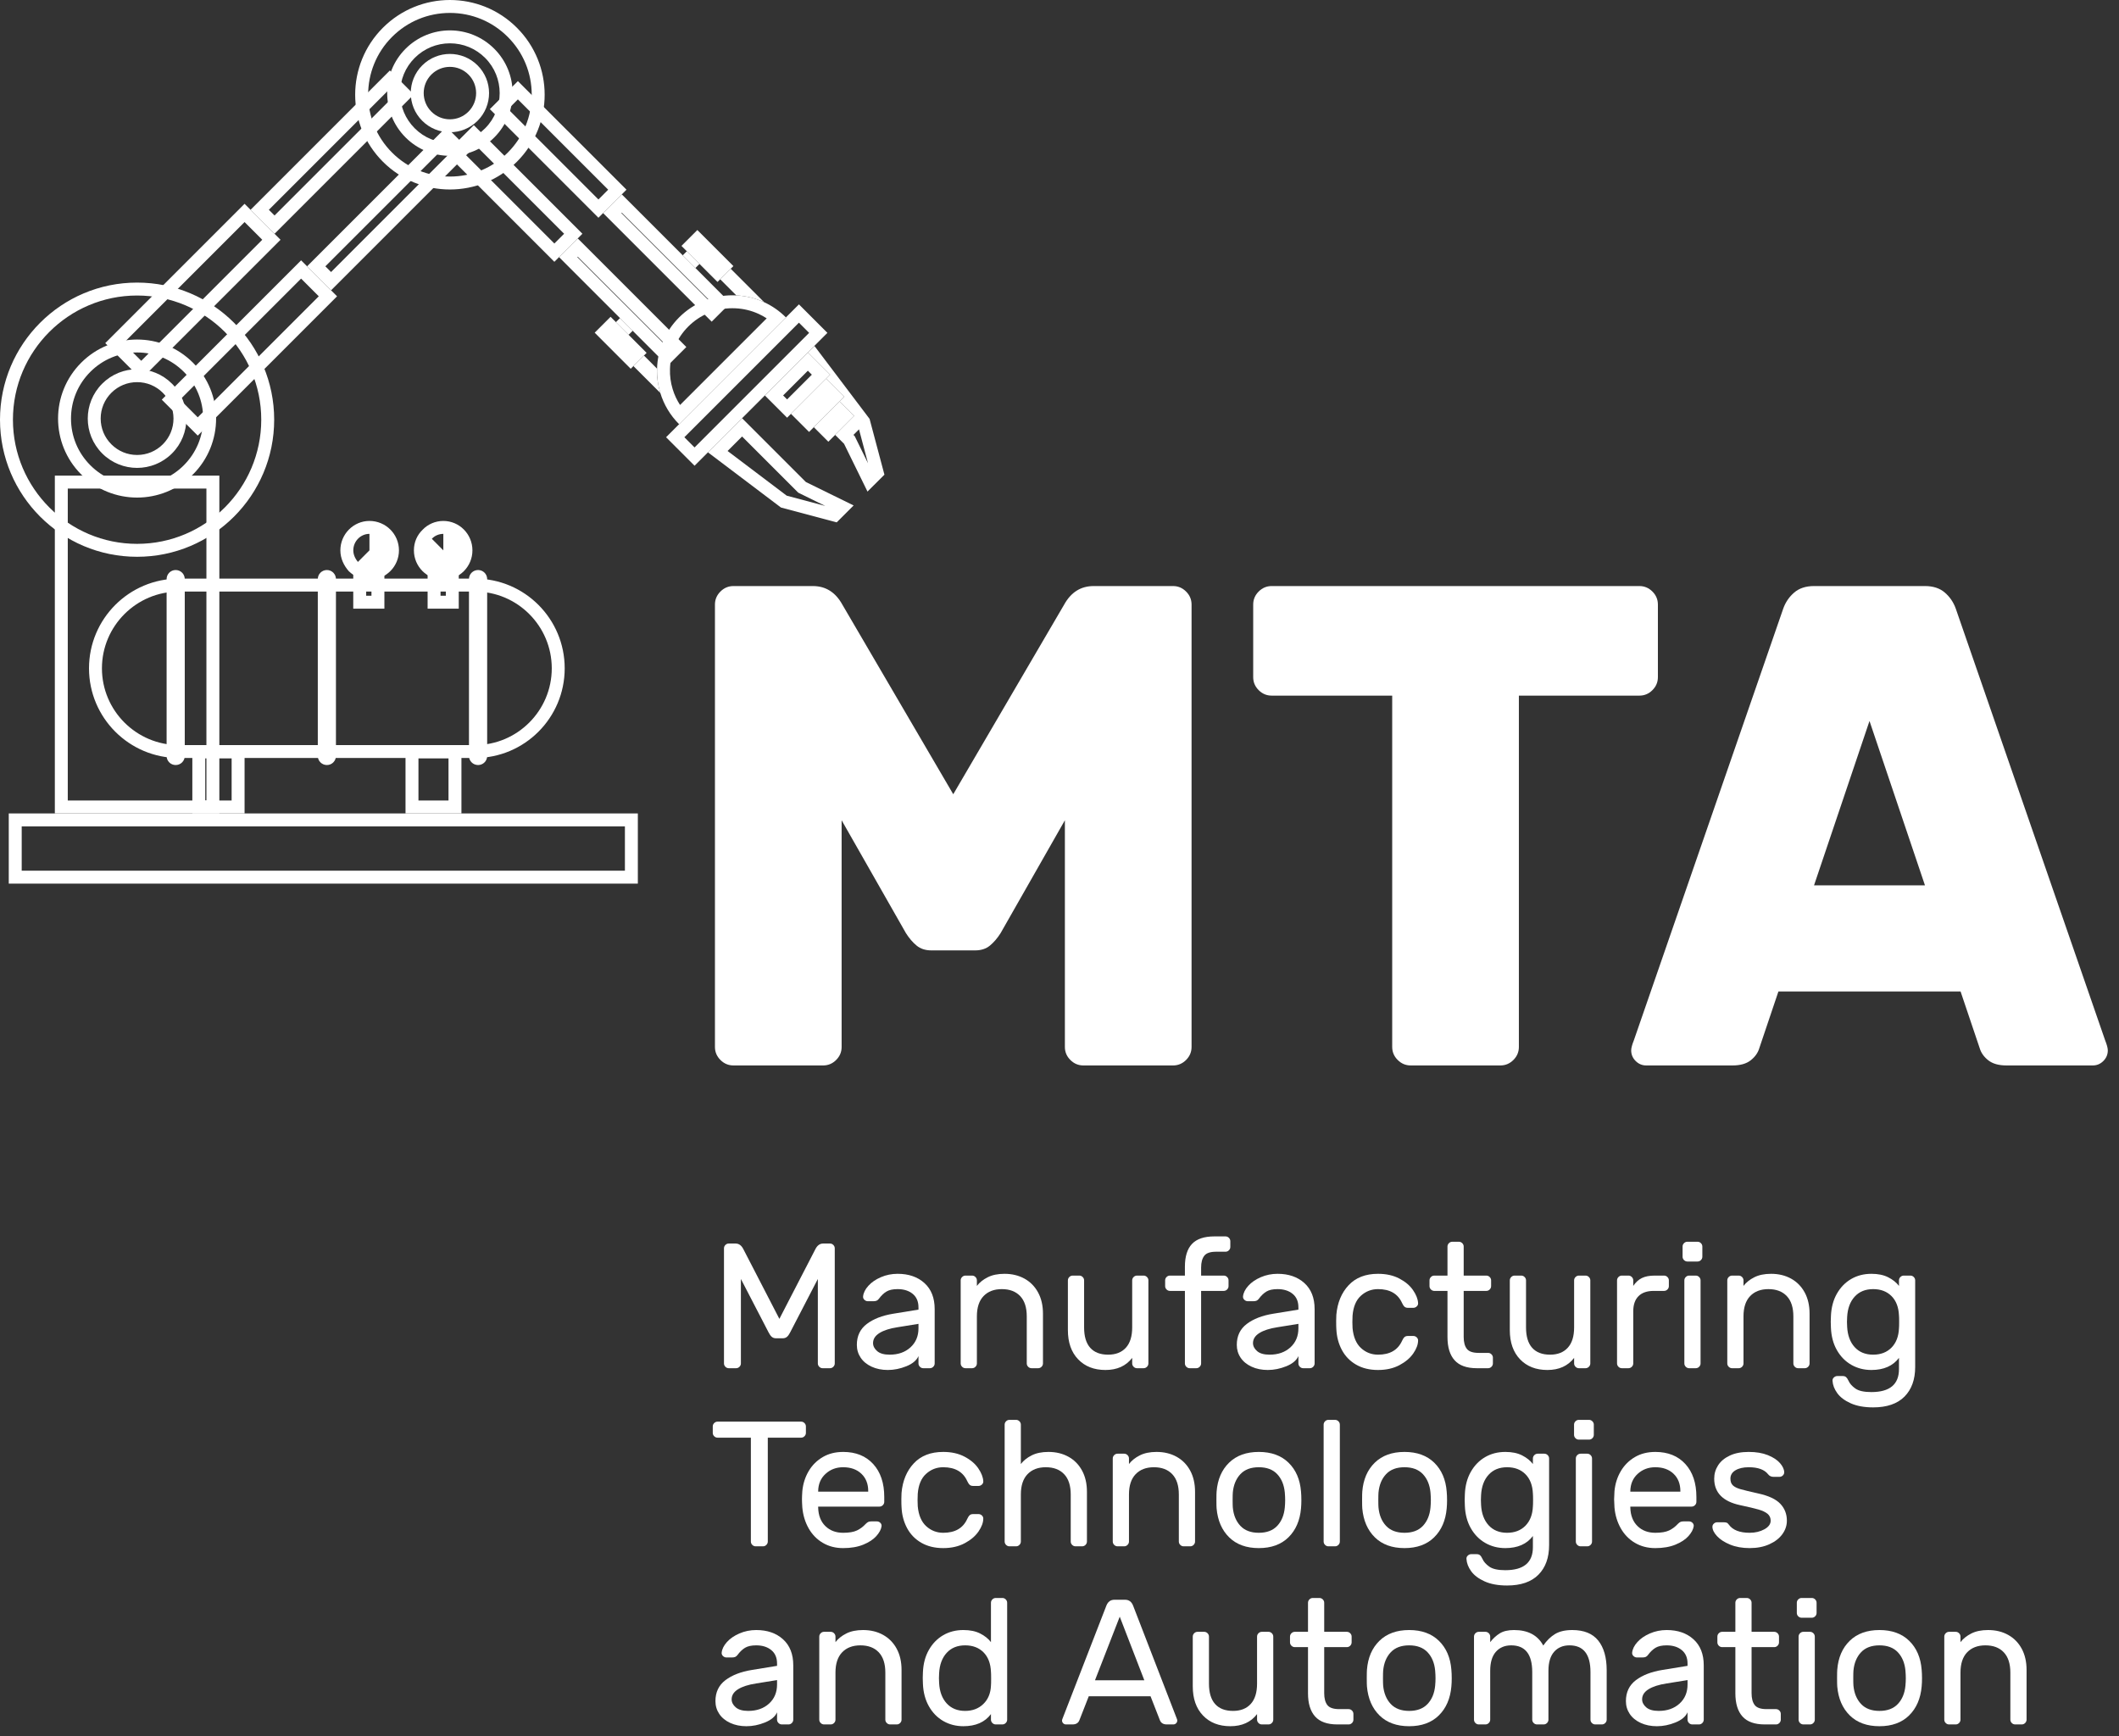 <?xml version="1.0" encoding="UTF-8" standalone="no"?><!DOCTYPE svg PUBLIC "-//W3C//DTD SVG 1.1//EN" "http://www.w3.org/Graphics/SVG/1.1/DTD/svg11.dtd"><svg width="100%" height="100%" viewBox="0 0 177 145" version="1.1" xmlns="http://www.w3.org/2000/svg" xmlns:xlink="http://www.w3.org/1999/xlink" xml:space="preserve" xmlns:serif="http://www.serif.com/" style="fill-rule:evenodd;clip-rule:evenodd;stroke-linejoin:round;stroke-miterlimit:1.414;"><rect x="0" y="0" width="177" height="145" fill="#333333" stroke="none"/><g><g><path d="M70.301,68.513l0,18.933c0,0.42 -0.152,0.782 -0.457,1.087c-0.305,0.305 -0.668,0.458 -1.087,0.458l-7.493,0c-0.42,0 -0.782,-0.153 -1.087,-0.458c-0.305,-0.305 -0.458,-0.667 -0.458,-1.087l0,-36.951c0,-0.42 0.153,-0.782 0.458,-1.087c0.305,-0.305 0.667,-0.458 1.087,-0.458l6.635,0c1.068,0 1.887,0.515 2.459,1.545l9.267,15.844l9.266,-15.844c0.572,-1.03 1.392,-1.545 2.46,-1.545l6.635,0c0.42,0 0.782,0.153 1.087,0.458c0.305,0.305 0.458,0.667 0.458,1.087l0,36.951c0,0.42 -0.153,0.782 -0.458,1.087c-0.305,0.305 -0.667,0.458 -1.087,0.458l-7.493,0c-0.42,0 -0.782,-0.153 -1.087,-0.458c-0.305,-0.305 -0.457,-0.667 -0.457,-1.087l0,-18.933l-5.377,9.438c-0.267,0.419 -0.563,0.763 -0.887,1.03c-0.324,0.267 -0.734,0.4 -1.23,0.4l-3.661,0c-0.495,0 -0.905,-0.133 -1.229,-0.4c-0.324,-0.267 -0.62,-0.611 -0.887,-1.03l-5.377,-9.438Z" style="fill:#fff;fill-rule:nonzero;"/><path d="M136.94,48.95c0.419,0 0.781,0.153 1.086,0.458c0.306,0.305 0.458,0.667 0.458,1.087l0,6.063c0,0.42 -0.152,0.782 -0.458,1.087c-0.305,0.305 -0.667,0.457 -1.086,0.457l-10.068,0l0,29.344c0,0.42 -0.152,0.782 -0.457,1.087c-0.305,0.305 -0.668,0.458 -1.087,0.458l-7.493,0c-0.42,0 -0.782,-0.153 -1.087,-0.458c-0.305,-0.305 -0.458,-0.667 -0.458,-1.087l0,-29.344l-10.067,0c-0.419,0 -0.782,-0.152 -1.087,-0.457c-0.305,-0.305 -0.457,-0.667 -0.457,-1.087l0,-6.063c0,-0.42 0.152,-0.782 0.457,-1.087c0.305,-0.305 0.668,-0.458 1.087,-0.458l30.717,0Z" style="fill:#fff;fill-rule:nonzero;"/><path d="M175.836,86.874c0.152,0.382 0.229,0.668 0.229,0.858c0,0.343 -0.124,0.639 -0.372,0.887c-0.248,0.248 -0.543,0.372 -0.887,0.372l-7.207,0c-0.648,0 -1.153,-0.143 -1.516,-0.429c-0.362,-0.286 -0.6,-0.62 -0.715,-1.001l-1.601,-4.748l-15.216,0l-1.601,4.748c-0.115,0.381 -0.353,0.715 -0.715,1.001c-0.363,0.286 -0.868,0.429 -1.516,0.429l-7.207,0c-0.344,0 -0.639,-0.124 -0.887,-0.372c-0.248,-0.248 -0.372,-0.544 -0.372,-0.887c0,-0.19 0.077,-0.476 0.229,-0.858l12.47,-36.036c0.19,-0.534 0.495,-0.982 0.915,-1.344c0.419,-0.362 0.972,-0.544 1.659,-0.544l9.266,0c0.687,0 1.24,0.182 1.659,0.544c0.42,0.362 0.725,0.81 0.915,1.344l12.47,36.036Zm-15.044,-12.927l-4.633,-13.728l-4.633,13.728l9.266,0Z" style="fill:#fff;fill-rule:nonzero;"/><path d="M68.106,104.341c0.159,-0.318 0.377,-0.476 0.654,-0.476l0.566,0c0.109,0 0.203,0.039 0.282,0.119c0.08,0.079 0.119,0.173 0.119,0.282l0,9.611c0,0.109 -0.039,0.203 -0.119,0.282c-0.079,0.08 -0.173,0.12 -0.282,0.12l-0.61,0c-0.109,0 -0.204,-0.04 -0.283,-0.12c-0.079,-0.079 -0.119,-0.173 -0.119,-0.282l0,-7.052l-2.321,4.478c-0.079,0.159 -0.166,0.278 -0.26,0.357c-0.094,0.08 -0.211,0.119 -0.35,0.119l-0.565,0c-0.139,0 -0.255,-0.039 -0.35,-0.119c-0.094,-0.079 -0.181,-0.198 -0.26,-0.357l-2.321,-4.478l0,7.052c0,0.109 -0.039,0.203 -0.119,0.282c-0.079,0.08 -0.173,0.12 -0.282,0.12l-0.61,0c-0.109,0 -0.204,-0.04 -0.283,-0.12c-0.079,-0.079 -0.119,-0.173 -0.119,-0.282l0,-9.611c0,-0.109 0.04,-0.203 0.119,-0.282c0.079,-0.08 0.174,-0.119 0.283,-0.119l0.565,0c0.278,0 0.496,0.158 0.655,0.476l3.005,5.817l3.005,-5.817Z" style="fill:#fff;fill-rule:nonzero;"/><path d="M76.72,109.384l0,-0.193c0,-0.486 -0.162,-0.861 -0.484,-1.124c-0.322,-0.262 -0.741,-0.394 -1.257,-0.394c-0.397,0 -0.707,0.067 -0.93,0.201c-0.223,0.134 -0.434,0.335 -0.632,0.603c-0.06,0.079 -0.124,0.133 -0.193,0.163c-0.07,0.03 -0.164,0.045 -0.283,0.045l-0.446,0c-0.11,0 -0.206,-0.04 -0.291,-0.119c-0.084,-0.08 -0.121,-0.174 -0.111,-0.283c0.03,-0.297 0.176,-0.592 0.439,-0.885c0.263,-0.293 0.612,-0.533 1.049,-0.722c0.436,-0.188 0.902,-0.282 1.398,-0.282c0.922,0 1.669,0.258 2.239,0.773c0.57,0.516 0.855,1.24 0.855,2.172l0,4.538c0,0.109 -0.039,0.203 -0.119,0.282c-0.079,0.08 -0.173,0.12 -0.282,0.12l-0.551,0c-0.109,0 -0.203,-0.04 -0.282,-0.12c-0.08,-0.079 -0.119,-0.173 -0.119,-0.282l0,-0.61c-0.159,0.357 -0.496,0.64 -1.012,0.848c-0.516,0.208 -1.032,0.312 -1.547,0.312c-0.506,0 -0.957,-0.091 -1.354,-0.275c-0.397,-0.183 -0.702,-0.434 -0.915,-0.751c-0.213,-0.318 -0.32,-0.675 -0.32,-1.071c0,-0.744 0.278,-1.327 0.833,-1.748c0.556,-0.422 1.295,-0.707 2.217,-0.856l2.098,-0.342Zm0,1.19l-1.756,0.283c-0.645,0.099 -1.145,0.26 -1.502,0.483c-0.357,0.223 -0.536,0.504 -0.536,0.841c0,0.248 0.114,0.471 0.342,0.669c0.228,0.199 0.575,0.298 1.042,0.298c0.714,0 1.294,-0.203 1.74,-0.61c0.446,-0.407 0.67,-0.937 0.67,-1.592l0,-0.372Z" style="fill:#fff;fill-rule:nonzero;"/><path d="M87.119,113.877c0,0.109 -0.04,0.203 -0.119,0.282c-0.08,0.08 -0.174,0.12 -0.283,0.12l-0.551,0c-0.109,0 -0.203,-0.04 -0.282,-0.12c-0.08,-0.079 -0.119,-0.173 -0.119,-0.282l0,-3.928c0,-0.744 -0.184,-1.309 -0.551,-1.696c-0.367,-0.386 -0.877,-0.58 -1.532,-0.58c-0.645,0 -1.153,0.194 -1.525,0.58c-0.372,0.387 -0.558,0.952 -0.558,1.696l0,3.928c0,0.109 -0.039,0.203 -0.119,0.282c-0.079,0.08 -0.173,0.12 -0.282,0.12l-0.551,0c-0.109,0 -0.203,-0.04 -0.283,-0.12c-0.079,-0.079 -0.119,-0.173 -0.119,-0.282l0,-6.933c0,-0.109 0.04,-0.203 0.119,-0.282c0.08,-0.08 0.174,-0.119 0.283,-0.119l0.551,0c0.109,0 0.203,0.039 0.282,0.119c0.08,0.079 0.119,0.173 0.119,0.282l0,0.461c0.218,-0.287 0.518,-0.528 0.9,-0.721c0.382,-0.194 0.851,-0.29 1.406,-0.29c0.625,0 1.18,0.134 1.666,0.401c0.486,0.268 0.866,0.653 1.138,1.153c0.273,0.501 0.41,1.094 0.41,1.778l0,4.151Z" style="fill:#fff;fill-rule:nonzero;"/><path d="M89.201,106.944c0,-0.109 0.04,-0.203 0.119,-0.282c0.08,-0.08 0.174,-0.119 0.283,-0.119l0.55,0c0.11,0 0.204,0.039 0.283,0.119c0.079,0.079 0.119,0.173 0.119,0.282l0,3.928c0,0.753 0.171,1.321 0.513,1.703c0.343,0.382 0.841,0.573 1.495,0.573c0.635,0 1.129,-0.194 1.481,-0.58c0.352,-0.387 0.528,-0.952 0.528,-1.696l0,-3.928c0,-0.109 0.04,-0.203 0.119,-0.282c0.079,-0.08 0.173,-0.119 0.283,-0.119l0.55,0c0.109,0 0.203,0.039 0.283,0.119c0.079,0.079 0.119,0.173 0.119,0.282l0,6.933c0,0.109 -0.04,0.203 -0.119,0.282c-0.08,0.08 -0.174,0.12 -0.283,0.12l-0.55,0c-0.11,0 -0.204,-0.04 -0.283,-0.12c-0.079,-0.079 -0.119,-0.173 -0.119,-0.282l0,-0.461c-0.516,0.674 -1.26,1.011 -2.232,1.011c-0.952,0 -1.713,-0.297 -2.283,-0.892c-0.571,-0.595 -0.856,-1.409 -0.856,-2.44l0,-4.151Z" style="fill:#fff;fill-rule:nonzero;"/><path d="M102.219,106.543c0.109,0 0.203,0.039 0.282,0.119c0.08,0.079 0.119,0.173 0.119,0.282l0,0.476c0,0.109 -0.039,0.204 -0.119,0.283c-0.079,0.079 -0.173,0.119 -0.282,0.119l-1.89,0l0,6.055c0,0.109 -0.039,0.203 -0.119,0.282c-0.079,0.08 -0.173,0.12 -0.282,0.12l-0.551,0c-0.109,0 -0.203,-0.04 -0.283,-0.12c-0.079,-0.079 -0.119,-0.173 -0.119,-0.282l0,-6.055l-1.249,0c-0.109,0 -0.204,-0.04 -0.283,-0.119c-0.079,-0.079 -0.119,-0.174 -0.119,-0.283l0,-0.476c0,-0.109 0.04,-0.203 0.119,-0.282c0.079,-0.08 0.174,-0.119 0.283,-0.119l1.249,0l0,-0.744c0,-0.853 0.199,-1.488 0.596,-1.905c0.396,-0.416 1.016,-0.624 1.859,-0.624l0.937,0c0.109,0 0.204,0.039 0.283,0.119c0.079,0.079 0.119,0.173 0.119,0.282l0,0.476c0,0.109 -0.04,0.204 -0.119,0.283c-0.079,0.079 -0.174,0.119 -0.283,0.119l-0.788,0c-0.486,0 -0.816,0.114 -0.989,0.342c-0.174,0.228 -0.261,0.556 -0.261,0.982l0,0.67l1.89,0Z" style="fill:#fff;fill-rule:nonzero;"/><path d="M108.456,109.384l0,-0.193c0,-0.486 -0.161,-0.861 -0.483,-1.124c-0.323,-0.262 -0.742,-0.394 -1.257,-0.394c-0.397,0 -0.707,0.067 -0.93,0.201c-0.223,0.134 -0.434,0.335 -0.633,0.603c-0.059,0.079 -0.123,0.133 -0.193,0.163c-0.069,0.03 -0.164,0.045 -0.283,0.045l-0.446,0c-0.109,0 -0.206,-0.04 -0.29,-0.119c-0.084,-0.08 -0.121,-0.174 -0.112,-0.283c0.03,-0.297 0.176,-0.592 0.439,-0.885c0.263,-0.293 0.613,-0.533 1.049,-0.722c0.437,-0.188 0.903,-0.282 1.399,-0.282c0.922,0 1.668,0.258 2.239,0.773c0.57,0.516 0.855,1.24 0.855,2.172l0,4.538c0,0.109 -0.04,0.203 -0.119,0.282c-0.079,0.08 -0.174,0.12 -0.283,0.12l-0.55,0c-0.109,0 -0.203,-0.04 -0.283,-0.12c-0.079,-0.079 -0.119,-0.173 -0.119,-0.282l0,-0.61c-0.159,0.357 -0.496,0.64 -1.011,0.848c-0.516,0.208 -1.032,0.312 -1.548,0.312c-0.505,0 -0.957,-0.091 -1.353,-0.275c-0.397,-0.183 -0.702,-0.434 -0.915,-0.751c-0.214,-0.318 -0.32,-0.675 -0.32,-1.071c0,-0.744 0.277,-1.327 0.833,-1.748c0.555,-0.422 1.294,-0.707 2.217,-0.856l2.097,-0.342Zm0,1.19l-1.755,0.283c-0.645,0.099 -1.146,0.26 -1.503,0.483c-0.357,0.223 -0.535,0.504 -0.535,0.841c0,0.248 0.114,0.471 0.342,0.669c0.228,0.199 0.575,0.298 1.041,0.298c0.714,0 1.294,-0.203 1.741,-0.61c0.446,-0.407 0.669,-0.937 0.669,-1.592l0,-0.372Z" style="fill:#fff;fill-rule:nonzero;"/><path d="M115.106,113.148c0.992,0 1.661,-0.387 2.009,-1.161c0.069,-0.148 0.138,-0.252 0.208,-0.312c0.069,-0.059 0.163,-0.089 0.282,-0.089l0.447,0c0.109,0 0.203,0.037 0.282,0.111c0.08,0.075 0.119,0.162 0.119,0.261c0,0.337 -0.133,0.699 -0.401,1.086c-0.268,0.387 -0.655,0.714 -1.161,0.982c-0.505,0.267 -1.101,0.401 -1.785,0.401c-0.704,0 -1.314,-0.148 -1.83,-0.446c-0.515,-0.298 -0.912,-0.707 -1.19,-1.227c-0.278,-0.521 -0.431,-1.104 -0.461,-1.748c-0.01,-0.119 -0.015,-0.348 -0.015,-0.685c0,-0.238 0.005,-0.406 0.015,-0.506c0.089,-1.011 0.431,-1.834 1.026,-2.469c0.596,-0.635 1.414,-0.952 2.455,-0.952c0.684,0 1.277,0.131 1.778,0.394c0.501,0.263 0.883,0.585 1.145,0.967c0.263,0.382 0.405,0.741 0.424,1.079c0.01,0.109 -0.027,0.203 -0.111,0.282c-0.084,0.08 -0.181,0.119 -0.29,0.119l-0.447,0c-0.119,0 -0.213,-0.03 -0.282,-0.089c-0.07,-0.06 -0.139,-0.164 -0.208,-0.312c-0.348,-0.774 -1.017,-1.161 -2.009,-1.161c-0.545,0 -1.021,0.184 -1.428,0.551c-0.407,0.367 -0.64,0.922 -0.699,1.666c-0.01,0.109 -0.015,0.287 -0.015,0.535c0,0.228 0.005,0.397 0.015,0.506c0.069,0.744 0.305,1.299 0.706,1.666c0.402,0.367 0.876,0.551 1.421,0.551Z" style="fill:#fff;fill-rule:nonzero;"/><path d="M122.262,111.675c0,0.427 0.087,0.754 0.26,0.982c0.174,0.228 0.504,0.342 0.99,0.342l0.788,0c0.109,0 0.203,0.04 0.283,0.119c0.079,0.079 0.119,0.174 0.119,0.283l0,0.476c0,0.109 -0.04,0.203 -0.119,0.282c-0.08,0.08 -0.174,0.12 -0.283,0.12l-0.937,0c-0.843,0 -1.463,-0.221 -1.86,-0.663c-0.397,-0.441 -0.595,-1.088 -0.595,-1.941l0,-3.853l-1.101,0c-0.109,0 -0.203,-0.04 -0.282,-0.119c-0.08,-0.079 -0.119,-0.174 -0.119,-0.283l0,-0.476c0,-0.109 0.039,-0.203 0.119,-0.282c0.079,-0.08 0.173,-0.119 0.282,-0.119l1.101,0l0,-2.425c0,-0.11 0.04,-0.204 0.119,-0.283c0.079,-0.079 0.174,-0.119 0.283,-0.119l0.55,0c0.109,0 0.204,0.04 0.283,0.119c0.079,0.079 0.119,0.173 0.119,0.283l0,2.425l1.889,0c0.109,0 0.204,0.039 0.283,0.119c0.079,0.079 0.119,0.173 0.119,0.282l0,0.476c0,0.109 -0.04,0.204 -0.119,0.283c-0.079,0.079 -0.174,0.119 -0.283,0.119l-1.889,0l0,3.853Z" style="fill:#fff;fill-rule:nonzero;"/><path d="M126.115,106.944c0,-0.109 0.04,-0.203 0.119,-0.282c0.079,-0.08 0.174,-0.119 0.283,-0.119l0.55,0c0.109,0 0.203,0.039 0.283,0.119c0.079,0.079 0.119,0.173 0.119,0.282l0,3.928c0,0.753 0.171,1.321 0.513,1.703c0.342,0.382 0.841,0.573 1.495,0.573c0.635,0 1.128,-0.194 1.48,-0.58c0.353,-0.387 0.529,-0.952 0.529,-1.696l0,-3.928c0,-0.109 0.039,-0.203 0.119,-0.282c0.079,-0.08 0.173,-0.119 0.282,-0.119l0.551,0c0.109,0 0.203,0.039 0.282,0.119c0.08,0.079 0.119,0.173 0.119,0.282l0,6.933c0,0.109 -0.039,0.203 -0.119,0.282c-0.079,0.08 -0.173,0.12 -0.282,0.12l-0.551,0c-0.109,0 -0.203,-0.04 -0.282,-0.12c-0.08,-0.079 -0.119,-0.173 -0.119,-0.282l0,-0.461c-0.516,0.674 -1.26,1.011 -2.232,1.011c-0.952,0 -1.713,-0.297 -2.284,-0.892c-0.57,-0.595 -0.855,-1.409 -0.855,-2.44l0,-4.151Z" style="fill:#fff;fill-rule:nonzero;"/><path d="M138.998,106.543c0.11,0 0.204,0.039 0.283,0.119c0.079,0.079 0.119,0.173 0.119,0.282l0,0.476c0,0.109 -0.04,0.204 -0.119,0.283c-0.079,0.079 -0.173,0.119 -0.283,0.119l-0.862,0c-0.556,0 -0.98,0.146 -1.272,0.439c-0.293,0.292 -0.439,0.716 -0.439,1.272l0,4.344c0,0.109 -0.04,0.203 -0.119,0.282c-0.08,0.08 -0.174,0.12 -0.283,0.12l-0.55,0c-0.109,0 -0.204,-0.04 -0.283,-0.12c-0.079,-0.079 -0.119,-0.173 -0.119,-0.282l0,-6.933c0,-0.109 0.04,-0.203 0.119,-0.282c0.079,-0.08 0.174,-0.119 0.283,-0.119l0.55,0c0.109,0 0.203,0.039 0.283,0.119c0.079,0.079 0.119,0.173 0.119,0.282l0,0.461c0.198,-0.297 0.436,-0.515 0.714,-0.654c0.278,-0.139 0.64,-0.208 1.086,-0.208l0.773,0Z" style="fill:#fff;fill-rule:nonzero;"/><path d="M142.197,104.966c0,0.109 -0.04,0.203 -0.119,0.282c-0.079,0.08 -0.174,0.119 -0.283,0.119l-0.848,0c-0.109,0 -0.203,-0.039 -0.282,-0.119c-0.08,-0.079 -0.119,-0.173 -0.119,-0.282l0,-0.848c0,-0.11 0.039,-0.204 0.119,-0.283c0.079,-0.079 0.173,-0.119 0.282,-0.119l0.848,0c0.109,0 0.204,0.04 0.283,0.119c0.079,0.079 0.119,0.173 0.119,0.283l0,0.848Zm-0.149,8.911c0,0.109 -0.039,0.203 -0.119,0.282c-0.079,0.08 -0.173,0.12 -0.282,0.12l-0.551,0c-0.109,0 -0.203,-0.04 -0.283,-0.12c-0.079,-0.079 -0.119,-0.173 -0.119,-0.282l0,-6.933c0,-0.109 0.04,-0.203 0.119,-0.282c0.08,-0.08 0.174,-0.119 0.283,-0.119l0.551,0c0.109,0 0.203,0.039 0.282,0.119c0.08,0.079 0.119,0.173 0.119,0.282l0,6.933Z" style="fill:#fff;fill-rule:nonzero;"/><path d="M151.153,113.877c0,0.109 -0.04,0.203 -0.119,0.282c-0.08,0.08 -0.174,0.12 -0.283,0.12l-0.55,0c-0.109,0 -0.204,-0.04 -0.283,-0.12c-0.079,-0.079 -0.119,-0.173 -0.119,-0.282l0,-3.928c0,-0.744 -0.183,-1.309 -0.55,-1.696c-0.367,-0.386 -0.878,-0.58 -1.533,-0.58c-0.644,0 -1.153,0.194 -1.525,0.58c-0.372,0.387 -0.557,0.952 -0.557,1.696l0,3.928c0,0.109 -0.04,0.203 -0.119,0.282c-0.08,0.08 -0.174,0.12 -0.283,0.12l-0.551,0c-0.109,0 -0.203,-0.04 -0.282,-0.12c-0.08,-0.079 -0.119,-0.173 -0.119,-0.282l0,-6.933c0,-0.109 0.039,-0.203 0.119,-0.282c0.079,-0.08 0.173,-0.119 0.282,-0.119l0.551,0c0.109,0 0.203,0.039 0.283,0.119c0.079,0.079 0.119,0.173 0.119,0.282l0,0.461c0.218,-0.287 0.518,-0.528 0.9,-0.721c0.381,-0.194 0.85,-0.29 1.405,-0.29c0.625,0 1.181,0.134 1.667,0.401c0.486,0.268 0.865,0.653 1.138,1.153c0.272,0.501 0.409,1.094 0.409,1.778l0,4.151Z" style="fill:#fff;fill-rule:nonzero;"/><path d="M156.315,106.394c0.556,0 1.024,0.096 1.406,0.29c0.382,0.193 0.682,0.434 0.9,0.721l0,-0.461c0,-0.109 0.04,-0.203 0.119,-0.282c0.079,-0.08 0.174,-0.119 0.283,-0.119l0.55,0c0.109,0 0.204,0.039 0.283,0.119c0.079,0.079 0.119,0.173 0.119,0.282l0,7.23c0,1.052 -0.298,1.877 -0.893,2.477c-0.595,0.6 -1.468,0.9 -2.618,0.9c-0.744,0 -1.369,-0.114 -1.875,-0.342c-0.505,-0.228 -0.88,-0.511 -1.123,-0.848c-0.243,-0.337 -0.374,-0.679 -0.394,-1.026c-0.01,-0.109 0.027,-0.204 0.112,-0.283c0.084,-0.079 0.181,-0.119 0.29,-0.119l0.446,0c0.119,0 0.213,0.03 0.283,0.089c0.069,0.06 0.138,0.164 0.208,0.313c0.099,0.228 0.288,0.441 0.565,0.639c0.278,0.199 0.724,0.298 1.339,0.298c1.537,0 2.306,-0.64 2.306,-1.919l0,-0.937c-0.506,0.674 -1.274,1.011 -2.306,1.011c-0.615,0 -1.173,-0.144 -1.674,-0.431c-0.5,-0.288 -0.902,-0.697 -1.205,-1.228c-0.302,-0.53 -0.468,-1.152 -0.498,-1.867l-0.015,-0.49l0.015,-0.491c0.03,-0.715 0.196,-1.337 0.498,-1.867c0.303,-0.531 0.702,-0.94 1.198,-1.228c0.496,-0.287 1.056,-0.431 1.681,-0.431Zm0.149,1.279c-0.645,0 -1.158,0.208 -1.54,0.625c-0.382,0.417 -0.592,0.982 -0.632,1.696l-0.015,0.417l0.015,0.416c0.04,0.714 0.25,1.279 0.632,1.696c0.382,0.417 0.895,0.625 1.54,0.625c0.635,0 1.145,-0.196 1.532,-0.588c0.387,-0.392 0.595,-0.93 0.625,-1.614c0.01,-0.099 0.015,-0.278 0.015,-0.535c0,-0.258 -0.005,-0.437 -0.015,-0.536c-0.03,-0.694 -0.238,-1.235 -0.625,-1.622c-0.387,-0.386 -0.897,-0.58 -1.532,-0.58Z" style="fill:#fff;fill-rule:nonzero;"/><path d="M66.916,118.742c0.109,0 0.203,0.039 0.282,0.119c0.08,0.079 0.119,0.173 0.119,0.282l0,0.536c0,0.109 -0.039,0.203 -0.119,0.282c-0.079,0.08 -0.173,0.119 -0.282,0.119l-2.782,0l0,8.674c0,0.109 -0.04,0.203 -0.119,0.282c-0.08,0.08 -0.174,0.119 -0.283,0.119l-0.61,0c-0.109,0 -0.203,-0.039 -0.283,-0.119c-0.079,-0.079 -0.119,-0.173 -0.119,-0.282l0,-8.674l-2.782,0c-0.109,0 -0.203,-0.039 -0.282,-0.119c-0.08,-0.079 -0.119,-0.173 -0.119,-0.282l0,-0.536c0,-0.109 0.039,-0.203 0.119,-0.282c0.079,-0.08 0.173,-0.119 0.282,-0.119l6.978,0Z" style="fill:#fff;fill-rule:nonzero;"/><path d="M70.425,121.271c1.061,0 1.899,0.337 2.514,1.011c0.615,0.675 0.923,1.592 0.923,2.752l0,0.402c0,0.109 -0.04,0.203 -0.119,0.283c-0.08,0.079 -0.174,0.119 -0.283,0.119l-5.118,0l0,0.089c0.02,0.655 0.221,1.168 0.603,1.54c0.382,0.372 0.875,0.558 1.48,0.558c0.496,0 0.88,-0.065 1.153,-0.194c0.273,-0.129 0.518,-0.312 0.736,-0.55c0.08,-0.079 0.152,-0.134 0.216,-0.164c0.065,-0.029 0.151,-0.044 0.261,-0.044l0.446,0c0.119,0 0.218,0.039 0.297,0.119c0.08,0.079 0.114,0.173 0.104,0.282c-0.039,0.268 -0.185,0.543 -0.438,0.826c-0.253,0.283 -0.615,0.521 -1.086,0.714c-0.471,0.193 -1.034,0.29 -1.689,0.29c-0.635,0 -1.2,-0.146 -1.696,-0.439c-0.496,-0.292 -0.89,-0.696 -1.183,-1.212c-0.292,-0.516 -0.468,-1.096 -0.528,-1.741c-0.02,-0.297 -0.029,-0.525 -0.029,-0.684c0,-0.159 0.009,-0.387 0.029,-0.684c0.06,-0.615 0.236,-1.171 0.528,-1.667c0.293,-0.496 0.685,-0.887 1.176,-1.175c0.491,-0.288 1.058,-0.431 1.703,-0.431Zm2.098,3.317l0,-0.044c0,-0.605 -0.191,-1.089 -0.573,-1.451c-0.382,-0.362 -0.89,-0.543 -1.525,-0.543c-0.575,0 -1.064,0.184 -1.465,0.551c-0.402,0.366 -0.608,0.847 -0.618,1.443l0,0.044l4.181,0Z" style="fill:#fff;fill-rule:nonzero;"/><path d="M78.786,128.025c0.992,0 1.661,-0.387 2.008,-1.161c0.07,-0.148 0.139,-0.253 0.209,-0.312c0.069,-0.06 0.163,-0.089 0.282,-0.089l0.447,0c0.109,0 0.203,0.037 0.282,0.111c0.08,0.075 0.119,0.161 0.119,0.261c0,0.337 -0.134,0.699 -0.401,1.086c-0.268,0.386 -0.655,0.714 -1.161,0.981c-0.506,0.268 -1.101,0.402 -1.785,0.402c-0.704,0 -1.314,-0.149 -1.83,-0.446c-0.516,-0.298 -0.912,-0.707 -1.19,-1.227c-0.278,-0.521 -0.432,-1.104 -0.461,-1.749c-0.01,-0.119 -0.015,-0.347 -0.015,-0.684c0,-0.238 0.005,-0.406 0.015,-0.506c0.089,-1.011 0.431,-1.834 1.026,-2.469c0.595,-0.635 1.414,-0.952 2.455,-0.952c0.684,0 1.277,0.131 1.778,0.394c0.501,0.263 0.882,0.585 1.145,0.967c0.263,0.382 0.404,0.741 0.424,1.078c0.01,0.11 -0.027,0.204 -0.111,0.283c-0.085,0.079 -0.181,0.119 -0.29,0.119l-0.447,0c-0.119,0 -0.213,-0.03 -0.282,-0.089c-0.07,-0.06 -0.139,-0.164 -0.209,-0.313c-0.347,-0.773 -1.016,-1.16 -2.008,-1.16c-0.546,0 -1.022,0.184 -1.428,0.551c-0.407,0.366 -0.64,0.922 -0.699,1.666c-0.01,0.109 -0.015,0.287 -0.015,0.535c0,0.228 0.005,0.397 0.015,0.506c0.069,0.744 0.304,1.299 0.706,1.666c0.402,0.367 0.875,0.551 1.421,0.551Z" style="fill:#fff;fill-rule:nonzero;"/><path d="M90.792,128.754c0,0.109 -0.04,0.203 -0.119,0.282c-0.08,0.08 -0.174,0.119 -0.283,0.119l-0.551,0c-0.109,0 -0.203,-0.039 -0.282,-0.119c-0.08,-0.079 -0.119,-0.173 -0.119,-0.282l0,-3.928c0,-0.744 -0.184,-1.309 -0.551,-1.696c-0.367,-0.387 -0.877,-0.58 -1.532,-0.58c-0.645,0 -1.153,0.193 -1.525,0.58c-0.372,0.387 -0.558,0.952 -0.558,1.696l0,3.928c0,0.109 -0.039,0.203 -0.119,0.282c-0.079,0.08 -0.173,0.119 -0.282,0.119l-0.551,0c-0.109,0 -0.203,-0.039 -0.283,-0.119c-0.079,-0.079 -0.119,-0.173 -0.119,-0.282l0,-9.76c0,-0.109 0.04,-0.203 0.119,-0.282c0.08,-0.08 0.174,-0.119 0.283,-0.119l0.551,0c0.109,0 0.203,0.039 0.282,0.119c0.08,0.079 0.119,0.173 0.119,0.282l0,3.288c0.218,-0.287 0.518,-0.528 0.9,-0.721c0.382,-0.194 0.851,-0.29 1.406,-0.29c0.625,0 1.18,0.134 1.666,0.401c0.486,0.268 0.866,0.652 1.138,1.153c0.273,0.501 0.41,1.094 0.41,1.778l0,4.151Z" style="fill:#fff;fill-rule:nonzero;"/><path d="M99.822,128.754c0,0.109 -0.04,0.203 -0.119,0.282c-0.08,0.08 -0.174,0.119 -0.283,0.119l-0.55,0c-0.109,0 -0.204,-0.039 -0.283,-0.119c-0.079,-0.079 -0.119,-0.173 -0.119,-0.282l0,-3.928c0,-0.744 -0.183,-1.309 -0.55,-1.696c-0.367,-0.387 -0.878,-0.58 -1.533,-0.58c-0.644,0 -1.153,0.193 -1.525,0.58c-0.372,0.387 -0.557,0.952 -0.557,1.696l0,3.928c0,0.109 -0.04,0.203 -0.12,0.282c-0.079,0.08 -0.173,0.119 -0.282,0.119l-0.551,0c-0.109,0 -0.203,-0.039 -0.282,-0.119c-0.08,-0.079 -0.119,-0.173 -0.119,-0.282l0,-6.933c0,-0.109 0.039,-0.203 0.119,-0.283c0.079,-0.079 0.173,-0.119 0.282,-0.119l0.551,0c0.109,0 0.203,0.04 0.282,0.119c0.08,0.08 0.12,0.174 0.12,0.283l0,0.461c0.218,-0.287 0.518,-0.528 0.9,-0.721c0.381,-0.194 0.85,-0.29 1.405,-0.29c0.625,0 1.181,0.134 1.667,0.401c0.486,0.268 0.865,0.652 1.138,1.153c0.272,0.501 0.409,1.094 0.409,1.778l0,4.151Z" style="fill:#fff;fill-rule:nonzero;"/><path d="M108.674,124.588c0.019,0.218 0.029,0.456 0.029,0.714c0,0.238 -0.01,0.466 -0.029,0.685c-0.09,1.011 -0.439,1.817 -1.049,2.417c-0.61,0.6 -1.436,0.9 -2.477,0.9c-1.042,0 -1.867,-0.3 -2.477,-0.9c-0.61,-0.6 -0.96,-1.406 -1.049,-2.417c-0.01,-0.109 -0.015,-0.338 -0.015,-0.685c0,-0.367 0.005,-0.605 0.015,-0.714c0.079,-1.011 0.426,-1.817 1.041,-2.417c0.615,-0.6 1.443,-0.9 2.485,-0.9c1.041,0 1.869,0.3 2.484,0.9c0.615,0.6 0.962,1.406 1.042,2.417Zm-1.354,0.075c-0.06,-0.635 -0.27,-1.146 -0.632,-1.533c-0.362,-0.387 -0.876,-0.58 -1.54,-0.58c-0.665,0 -1.178,0.193 -1.54,0.58c-0.362,0.387 -0.573,0.898 -0.632,1.533c-0.01,0.119 -0.015,0.332 -0.015,0.639c0,0.298 0.005,0.501 0.015,0.61c0.059,0.635 0.27,1.146 0.632,1.533c0.362,0.386 0.875,0.58 1.54,0.58c0.664,0 1.178,-0.194 1.54,-0.58c0.362,-0.387 0.572,-0.898 0.632,-1.533c0.02,-0.218 0.03,-0.421 0.03,-0.61c0,-0.188 -0.01,-0.401 -0.03,-0.639Z" style="fill:#fff;fill-rule:nonzero;"/><path d="M111.917,128.754c0,0.109 -0.04,0.203 -0.119,0.282c-0.08,0.08 -0.174,0.119 -0.283,0.119l-0.55,0c-0.109,0 -0.204,-0.039 -0.283,-0.119c-0.079,-0.079 -0.119,-0.173 -0.119,-0.282l0,-9.76c0,-0.109 0.04,-0.203 0.119,-0.282c0.079,-0.08 0.174,-0.119 0.283,-0.119l0.55,0c0.109,0 0.203,0.039 0.283,0.119c0.079,0.079 0.119,0.173 0.119,0.282l0,9.76Z" style="fill:#fff;fill-rule:nonzero;"/><path d="M120.843,124.588c0.02,0.218 0.03,0.456 0.03,0.714c0,0.238 -0.01,0.466 -0.03,0.685c-0.089,1.011 -0.439,1.817 -1.049,2.417c-0.61,0.6 -1.436,0.9 -2.477,0.9c-1.041,0 -1.867,-0.3 -2.477,-0.9c-0.61,-0.6 -0.959,-1.406 -1.049,-2.417c-0.01,-0.109 -0.015,-0.338 -0.015,-0.685c0,-0.367 0.005,-0.605 0.015,-0.714c0.08,-1.011 0.427,-1.817 1.042,-2.417c0.615,-0.6 1.443,-0.9 2.484,-0.9c1.041,0 1.87,0.3 2.485,0.9c0.614,0.6 0.962,1.406 1.041,2.417Zm-1.354,0.075c-0.059,-0.635 -0.27,-1.146 -0.632,-1.533c-0.362,-0.387 -0.875,-0.58 -1.54,-0.58c-0.664,0 -1.178,0.193 -1.54,0.58c-0.362,0.387 -0.572,0.898 -0.632,1.533c-0.01,0.119 -0.015,0.332 -0.015,0.639c0,0.298 0.005,0.501 0.015,0.61c0.06,0.635 0.27,1.146 0.632,1.533c0.362,0.386 0.876,0.58 1.54,0.58c0.665,0 1.178,-0.194 1.54,-0.58c0.362,-0.387 0.573,-0.898 0.632,-1.533c0.02,-0.218 0.03,-0.421 0.03,-0.61c0,-0.188 -0.01,-0.401 -0.03,-0.639Z" style="fill:#fff;fill-rule:nonzero;"/><path d="M125.737,121.271c0.556,0 1.024,0.096 1.406,0.29c0.382,0.193 0.682,0.434 0.9,0.721l0,-0.461c0,-0.109 0.04,-0.203 0.119,-0.283c0.08,-0.079 0.174,-0.119 0.283,-0.119l0.55,0c0.11,0 0.204,0.04 0.283,0.119c0.079,0.08 0.119,0.174 0.119,0.283l0,7.23c0,1.052 -0.297,1.877 -0.892,2.477c-0.596,0.6 -1.468,0.9 -2.619,0.9c-0.744,0 -1.369,-0.114 -1.874,-0.342c-0.506,-0.228 -0.881,-0.511 -1.124,-0.848c-0.243,-0.337 -0.374,-0.679 -0.394,-1.026c-0.01,-0.109 0.028,-0.204 0.112,-0.283c0.084,-0.079 0.181,-0.119 0.29,-0.119l0.446,0c0.119,0 0.213,0.03 0.283,0.089c0.069,0.06 0.139,0.164 0.208,0.313c0.099,0.228 0.288,0.441 0.565,0.639c0.278,0.199 0.724,0.298 1.339,0.298c1.538,0 2.306,-0.64 2.306,-1.919l0,-0.937c-0.505,0.674 -1.274,1.011 -2.306,1.011c-0.615,0 -1.172,-0.144 -1.673,-0.431c-0.501,-0.288 -0.903,-0.697 -1.205,-1.228c-0.303,-0.53 -0.469,-1.153 -0.499,-1.867l-0.015,-0.491l0.015,-0.491c0.03,-0.714 0.196,-1.336 0.499,-1.867c0.302,-0.53 0.701,-0.939 1.197,-1.227c0.496,-0.288 1.057,-0.431 1.681,-0.431Zm0.149,1.279c-0.644,0 -1.158,0.208 -1.54,0.625c-0.381,0.416 -0.592,0.982 -0.632,1.696l-0.015,0.416l0.015,0.417c0.04,0.714 0.251,1.279 0.632,1.696c0.382,0.416 0.896,0.625 1.54,0.625c0.635,0 1.146,-0.196 1.532,-0.588c0.387,-0.392 0.596,-0.93 0.625,-1.614c0.01,-0.099 0.015,-0.278 0.015,-0.536c0,-0.257 -0.005,-0.436 -0.015,-0.535c-0.029,-0.694 -0.238,-1.235 -0.625,-1.622c-0.386,-0.387 -0.897,-0.58 -1.532,-0.58Z" style="fill:#fff;fill-rule:nonzero;"/><path d="M133.131,119.842c0,0.11 -0.039,0.204 -0.119,0.283c-0.079,0.079 -0.173,0.119 -0.282,0.119l-0.848,0c-0.11,0 -0.204,-0.04 -0.283,-0.119c-0.079,-0.079 -0.119,-0.173 -0.119,-0.283l0,-0.848c0,-0.109 0.04,-0.203 0.119,-0.282c0.079,-0.08 0.173,-0.119 0.283,-0.119l0.848,0c0.109,0 0.203,0.039 0.282,0.119c0.08,0.079 0.119,0.173 0.119,0.282l0,0.848Zm-0.149,8.912c0,0.109 -0.039,0.203 -0.119,0.282c-0.079,0.08 -0.173,0.119 -0.282,0.119l-0.551,0c-0.109,0 -0.203,-0.039 -0.282,-0.119c-0.08,-0.079 -0.119,-0.173 -0.119,-0.282l0,-6.933c0,-0.109 0.039,-0.203 0.119,-0.283c0.079,-0.079 0.173,-0.119 0.282,-0.119l0.551,0c0.109,0 0.203,0.04 0.282,0.119c0.08,0.08 0.119,0.174 0.119,0.283l0,6.933Z" style="fill:#fff;fill-rule:nonzero;"/><path d="M138.264,121.271c1.061,0 1.899,0.337 2.514,1.011c0.615,0.675 0.922,1.592 0.922,2.752l0,0.402c0,0.109 -0.039,0.203 -0.119,0.283c-0.079,0.079 -0.173,0.119 -0.282,0.119l-5.118,0l0,0.089c0.02,0.655 0.221,1.168 0.603,1.54c0.381,0.372 0.875,0.558 1.48,0.558c0.496,0 0.88,-0.065 1.153,-0.194c0.272,-0.129 0.518,-0.312 0.736,-0.55c0.079,-0.079 0.151,-0.134 0.216,-0.164c0.064,-0.029 0.151,-0.044 0.26,-0.044l0.446,0c0.12,0 0.219,0.039 0.298,0.119c0.079,0.079 0.114,0.173 0.104,0.282c-0.04,0.268 -0.186,0.543 -0.439,0.826c-0.253,0.283 -0.615,0.521 -1.086,0.714c-0.471,0.193 -1.034,0.29 -1.688,0.29c-0.635,0 -1.2,-0.146 -1.696,-0.439c-0.496,-0.292 -0.89,-0.696 -1.183,-1.212c-0.293,-0.516 -0.469,-1.096 -0.528,-1.741c-0.02,-0.297 -0.03,-0.525 -0.03,-0.684c0,-0.159 0.01,-0.387 0.03,-0.684c0.059,-0.615 0.235,-1.171 0.528,-1.667c0.293,-0.496 0.684,-0.887 1.175,-1.175c0.491,-0.288 1.059,-0.431 1.704,-0.431Zm2.097,3.317l0,-0.044c0,-0.605 -0.191,-1.089 -0.572,-1.451c-0.382,-0.362 -0.891,-0.543 -1.525,-0.543c-0.575,0 -1.064,0.184 -1.466,0.551c-0.401,0.366 -0.607,0.847 -0.617,1.443l0,0.044l4.18,0Z" style="fill:#fff;fill-rule:nonzero;"/><path d="M145.36,125.719c-1.448,-0.308 -2.172,-1.047 -2.172,-2.217c0,-0.406 0.109,-0.778 0.327,-1.116c0.218,-0.337 0.543,-0.607 0.975,-0.81c0.431,-0.204 0.959,-0.305 1.584,-0.305c0.615,0 1.146,0.089 1.592,0.267c0.446,0.179 0.786,0.402 1.019,0.67c0.233,0.268 0.35,0.526 0.35,0.773c0,0.1 -0.04,0.186 -0.119,0.261c-0.08,0.074 -0.174,0.111 -0.283,0.111l-0.491,0c-0.188,0 -0.337,-0.069 -0.446,-0.208c-0.308,-0.397 -0.848,-0.595 -1.622,-0.595c-0.456,0 -0.826,0.084 -1.108,0.253c-0.283,0.169 -0.424,0.402 -0.424,0.699c0,0.248 0.069,0.437 0.208,0.566c0.139,0.128 0.347,0.233 0.625,0.312c0.278,0.079 0.769,0.198 1.473,0.357c0.873,0.188 1.492,0.476 1.859,0.863c0.367,0.387 0.551,0.858 0.551,1.413c0,0.407 -0.127,0.784 -0.38,1.131c-0.252,0.347 -0.614,0.627 -1.086,0.84c-0.471,0.214 -1.019,0.32 -1.643,0.32c-0.615,0 -1.158,-0.097 -1.63,-0.29c-0.471,-0.193 -0.835,-0.429 -1.093,-0.707c-0.258,-0.277 -0.387,-0.54 -0.387,-0.788c0,-0.099 0.04,-0.186 0.119,-0.26c0.08,-0.075 0.174,-0.112 0.283,-0.112l0.535,0c0.09,0 0.169,0.01 0.239,0.03c0.069,0.02 0.133,0.074 0.193,0.163c0.327,0.457 0.907,0.685 1.741,0.685c0.466,0 0.875,-0.097 1.227,-0.29c0.352,-0.194 0.528,-0.434 0.528,-0.722c0,-0.238 -0.087,-0.429 -0.26,-0.573c-0.174,-0.143 -0.424,-0.262 -0.752,-0.357c-0.327,-0.094 -0.838,-0.215 -1.532,-0.364Z" style="fill:#fff;fill-rule:nonzero;"/><path d="M64.907,139.138l0,-0.194c0,-0.486 -0.161,-0.86 -0.483,-1.123c-0.323,-0.263 -0.742,-0.394 -1.257,-0.394c-0.397,0 -0.707,0.067 -0.93,0.201c-0.223,0.134 -0.434,0.335 -0.632,0.602c-0.06,0.08 -0.124,0.134 -0.194,0.164c-0.069,0.03 -0.163,0.045 -0.282,0.045l-0.447,0c-0.109,0 -0.206,-0.04 -0.29,-0.119c-0.084,-0.08 -0.121,-0.174 -0.111,-0.283c0.029,-0.298 0.176,-0.593 0.438,-0.885c0.263,-0.293 0.613,-0.533 1.049,-0.722c0.437,-0.188 0.903,-0.282 1.399,-0.282c0.922,0 1.668,0.257 2.239,0.773c0.57,0.516 0.855,1.24 0.855,2.172l0,4.538c0,0.109 -0.04,0.203 -0.119,0.282c-0.079,0.08 -0.173,0.119 -0.283,0.119l-0.55,0c-0.109,0 -0.203,-0.039 -0.283,-0.119c-0.079,-0.079 -0.119,-0.173 -0.119,-0.282l0,-0.61c-0.158,0.357 -0.496,0.639 -1.011,0.848c-0.516,0.208 -1.032,0.312 -1.547,0.312c-0.506,0 -0.958,-0.092 -1.354,-0.275c-0.397,-0.184 -0.702,-0.434 -0.915,-0.751c-0.213,-0.318 -0.32,-0.675 -0.32,-1.072c0,-0.743 0.278,-1.326 0.833,-1.748c0.555,-0.421 1.294,-0.706 2.217,-0.855l2.097,-0.342Zm0,1.19l-1.755,0.283c-0.645,0.099 -1.146,0.26 -1.503,0.483c-0.357,0.223 -0.535,0.503 -0.535,0.841c0,0.248 0.114,0.471 0.342,0.669c0.228,0.198 0.575,0.298 1.041,0.298c0.714,0 1.295,-0.204 1.741,-0.61c0.446,-0.407 0.669,-0.938 0.669,-1.592l0,-0.372Z" style="fill:#fff;fill-rule:nonzero;"/><path d="M75.306,143.631c0,0.109 -0.039,0.203 -0.119,0.282c-0.079,0.08 -0.173,0.119 -0.282,0.119l-0.551,0c-0.109,0 -0.203,-0.039 -0.282,-0.119c-0.08,-0.079 -0.12,-0.173 -0.12,-0.282l0,-3.928c0,-0.744 -0.183,-1.309 -0.55,-1.696c-0.367,-0.387 -0.878,-0.58 -1.532,-0.58c-0.645,0 -1.153,0.193 -1.525,0.58c-0.372,0.387 -0.558,0.952 -0.558,1.696l0,3.928c0,0.109 -0.04,0.203 -0.119,0.282c-0.079,0.08 -0.174,0.119 -0.283,0.119l-0.55,0c-0.109,0 -0.203,-0.039 -0.283,-0.119c-0.079,-0.079 -0.119,-0.173 -0.119,-0.282l0,-6.933c0,-0.109 0.04,-0.203 0.119,-0.283c0.08,-0.079 0.174,-0.119 0.283,-0.119l0.55,0c0.109,0 0.204,0.04 0.283,0.119c0.079,0.08 0.119,0.174 0.119,0.283l0,0.461c0.218,-0.287 0.518,-0.528 0.9,-0.721c0.382,-0.194 0.85,-0.29 1.406,-0.29c0.625,0 1.18,0.133 1.666,0.401c0.486,0.268 0.865,0.652 1.138,1.153c0.273,0.501 0.409,1.094 0.409,1.778l0,4.151Z" style="fill:#fff;fill-rule:nonzero;"/><path d="M82.774,133.871c0,-0.109 0.04,-0.203 0.12,-0.282c0.079,-0.08 0.173,-0.119 0.282,-0.119l0.551,0c0.109,0 0.203,0.039 0.282,0.119c0.08,0.079 0.119,0.173 0.119,0.282l0,9.76c0,0.109 -0.039,0.203 -0.119,0.282c-0.079,0.08 -0.173,0.119 -0.282,0.119l-0.551,0c-0.109,0 -0.203,-0.039 -0.282,-0.119c-0.08,-0.079 -0.12,-0.173 -0.12,-0.282l0,-0.462c-0.505,0.675 -1.274,1.012 -2.305,1.012c-0.615,0 -1.173,-0.144 -1.674,-0.431c-0.501,-0.288 -0.903,-0.7 -1.205,-1.235c-0.303,-0.536 -0.469,-1.161 -0.498,-1.875l-0.015,-0.491l0.015,-0.476c0.029,-0.714 0.195,-1.336 0.498,-1.867c0.302,-0.53 0.702,-0.939 1.197,-1.227c0.496,-0.288 1.057,-0.431 1.682,-0.431c0.555,0 1.024,0.096 1.405,0.29c0.382,0.193 0.682,0.434 0.9,0.721l0,-3.288Zm0,5.758c-0.029,-0.695 -0.238,-1.235 -0.624,-1.622c-0.387,-0.387 -0.898,-0.58 -1.533,-0.58c-0.644,0 -1.158,0.208 -1.539,0.625c-0.382,0.416 -0.593,0.982 -0.633,1.696l-0.015,0.416l0.015,0.417c0.04,0.714 0.251,1.279 0.633,1.696c0.381,0.416 0.895,0.625 1.539,0.625c0.615,0 1.121,-0.191 1.518,-0.573c0.396,-0.382 0.61,-0.89 0.639,-1.525c0.01,-0.099 0.015,-0.298 0.015,-0.595c0,-0.288 -0.005,-0.481 -0.015,-0.58Z" style="fill:#fff;fill-rule:nonzero;"/><path d="M90.944,141.682l-0.774,1.978c-0.089,0.248 -0.283,0.372 -0.58,0.372l-0.551,0c-0.089,0 -0.166,-0.032 -0.23,-0.096c-0.065,-0.065 -0.097,-0.142 -0.097,-0.231c0,-0.05 0.02,-0.119 0.06,-0.208l3.644,-9.388c0.129,-0.327 0.352,-0.491 0.67,-0.491l0.892,0c0.318,0 0.541,0.164 0.67,0.491l3.63,9.388c0.04,0.089 0.059,0.158 0.059,0.208c0,0.089 -0.032,0.166 -0.096,0.231c-0.065,0.064 -0.142,0.096 -0.231,0.096l-0.55,0c-0.298,0 -0.491,-0.124 -0.581,-0.372l-0.773,-1.978l-5.162,0Zm4.641,-1.339l-2.053,-5.311l-2.068,5.311l4.121,0Z" style="fill:#fff;fill-rule:nonzero;"/><path d="M99.632,136.698c0,-0.109 0.039,-0.203 0.119,-0.283c0.079,-0.079 0.173,-0.119 0.282,-0.119l0.551,0c0.109,0 0.203,0.04 0.282,0.119c0.08,0.08 0.119,0.174 0.119,0.283l0,3.927c0,0.754 0.172,1.322 0.514,1.704c0.342,0.382 0.84,0.573 1.495,0.573c0.635,0 1.128,-0.194 1.48,-0.581c0.352,-0.386 0.528,-0.952 0.528,-1.696l0,-3.927c0,-0.109 0.04,-0.203 0.119,-0.283c0.08,-0.079 0.174,-0.119 0.283,-0.119l0.55,0c0.109,0 0.204,0.04 0.283,0.119c0.079,0.08 0.119,0.174 0.119,0.283l0,6.933c0,0.109 -0.04,0.203 -0.119,0.282c-0.079,0.08 -0.174,0.119 -0.283,0.119l-0.55,0c-0.109,0 -0.203,-0.039 -0.283,-0.119c-0.079,-0.079 -0.119,-0.173 -0.119,-0.282l0,-0.462c-0.515,0.675 -1.259,1.012 -2.231,1.012c-0.952,0 -1.714,-0.297 -2.284,-0.893c-0.57,-0.595 -0.855,-1.408 -0.855,-2.439l0,-4.151Z" style="fill:#fff;fill-rule:nonzero;"/><path d="M110.611,141.429c0,0.426 0.087,0.754 0.26,0.982c0.174,0.228 0.504,0.342 0.99,0.342l0.788,0c0.109,0 0.203,0.04 0.283,0.119c0.079,0.079 0.119,0.173 0.119,0.283l0,0.476c0,0.109 -0.04,0.203 -0.119,0.282c-0.08,0.08 -0.174,0.119 -0.283,0.119l-0.937,0c-0.843,0 -1.463,-0.22 -1.86,-0.662c-0.397,-0.441 -0.595,-1.088 -0.595,-1.941l0,-3.853l-1.101,0c-0.109,0 -0.203,-0.04 -0.283,-0.119c-0.079,-0.08 -0.119,-0.174 -0.119,-0.283l0,-0.476c0,-0.109 0.04,-0.203 0.119,-0.283c0.08,-0.079 0.174,-0.119 0.283,-0.119l1.101,0l0,-2.425c0,-0.109 0.04,-0.203 0.119,-0.282c0.079,-0.08 0.174,-0.119 0.283,-0.119l0.55,0c0.109,0 0.203,0.039 0.283,0.119c0.079,0.079 0.119,0.173 0.119,0.282l0,2.425l1.889,0c0.109,0 0.204,0.04 0.283,0.119c0.079,0.08 0.119,0.174 0.119,0.283l0,0.476c0,0.109 -0.04,0.203 -0.119,0.283c-0.079,0.079 -0.174,0.119 -0.283,0.119l-1.889,0l0,3.853Z" style="fill:#fff;fill-rule:nonzero;"/><path d="M121.233,139.465c0.02,0.218 0.03,0.456 0.03,0.714c0,0.238 -0.01,0.466 -0.03,0.685c-0.089,1.011 -0.439,1.817 -1.049,2.417c-0.61,0.6 -1.435,0.9 -2.477,0.9c-1.041,0 -1.867,-0.3 -2.477,-0.9c-0.61,-0.6 -0.959,-1.406 -1.049,-2.417c-0.01,-0.11 -0.015,-0.338 -0.015,-0.685c0,-0.367 0.005,-0.605 0.015,-0.714c0.08,-1.012 0.427,-1.817 1.042,-2.417c0.615,-0.6 1.443,-0.9 2.484,-0.9c1.042,0 1.87,0.3 2.485,0.9c0.614,0.6 0.962,1.405 1.041,2.417Zm-1.354,0.074c-0.059,-0.634 -0.27,-1.145 -0.632,-1.532c-0.362,-0.387 -0.875,-0.58 -1.54,-0.58c-0.664,0 -1.178,0.193 -1.54,0.58c-0.362,0.387 -0.572,0.898 -0.632,1.532c-0.01,0.119 -0.015,0.333 -0.015,0.64c0,0.298 0.005,0.501 0.015,0.61c0.06,0.635 0.27,1.146 0.632,1.532c0.362,0.387 0.876,0.581 1.54,0.581c0.665,0 1.178,-0.194 1.54,-0.581c0.362,-0.386 0.573,-0.897 0.632,-1.532c0.02,-0.218 0.03,-0.421 0.03,-0.61c0,-0.188 -0.01,-0.401 -0.03,-0.64Z" style="fill:#fff;fill-rule:nonzero;"/><path d="M124.476,137.159c0.238,-0.307 0.506,-0.553 0.803,-0.736c0.298,-0.184 0.695,-0.275 1.191,-0.275c1.16,0 1.973,0.431 2.439,1.294c0.288,-0.417 0.615,-0.737 0.982,-0.96c0.367,-0.223 0.848,-0.334 1.443,-0.334c0.972,0 1.694,0.292 2.165,0.877c0.471,0.585 0.707,1.414 0.707,2.485l0,4.121c0,0.109 -0.04,0.203 -0.119,0.282c-0.08,0.08 -0.174,0.119 -0.283,0.119l-0.551,0c-0.109,0 -0.203,-0.039 -0.282,-0.119c-0.08,-0.079 -0.119,-0.173 -0.119,-0.282l0,-3.973c0,-1.487 -0.585,-2.231 -1.756,-2.231c-0.535,0 -0.962,0.178 -1.279,0.536c-0.317,0.357 -0.476,0.887 -0.476,1.591l0,4.077c0,0.109 -0.04,0.203 -0.119,0.282c-0.079,0.08 -0.174,0.119 -0.283,0.119l-0.55,0c-0.109,0 -0.204,-0.039 -0.283,-0.119c-0.079,-0.079 -0.119,-0.173 -0.119,-0.282l0,-3.973c0,-1.487 -0.585,-2.231 -1.755,-2.231c-0.536,0 -0.962,0.178 -1.28,0.536c-0.317,0.357 -0.476,0.887 -0.476,1.591l0,4.077c0,0.109 -0.04,0.203 -0.119,0.282c-0.079,0.08 -0.173,0.119 -0.283,0.119l-0.55,0c-0.109,0 -0.203,-0.039 -0.283,-0.119c-0.079,-0.079 -0.119,-0.173 -0.119,-0.282l0,-6.933c0,-0.109 0.04,-0.203 0.119,-0.283c0.08,-0.079 0.174,-0.119 0.283,-0.119l0.55,0c0.11,0 0.204,0.04 0.283,0.119c0.079,0.08 0.119,0.174 0.119,0.283l0,0.461Z" style="fill:#fff;fill-rule:nonzero;"/><path d="M140.96,139.138l0,-0.194c0,-0.486 -0.161,-0.86 -0.484,-1.123c-0.322,-0.263 -0.741,-0.394 -1.257,-0.394c-0.397,0 -0.707,0.067 -0.93,0.201c-0.223,0.134 -0.434,0.335 -0.632,0.602c-0.059,0.08 -0.124,0.134 -0.193,0.164c-0.07,0.03 -0.164,0.045 -0.283,0.045l-0.446,0c-0.109,0 -0.206,-0.04 -0.29,-0.119c-0.085,-0.08 -0.122,-0.174 -0.112,-0.283c0.03,-0.298 0.176,-0.593 0.439,-0.885c0.263,-0.293 0.612,-0.533 1.049,-0.722c0.436,-0.188 0.902,-0.282 1.398,-0.282c0.922,0 1.669,0.257 2.239,0.773c0.57,0.516 0.856,1.24 0.856,2.172l0,4.538c0,0.109 -0.04,0.203 -0.119,0.282c-0.08,0.08 -0.174,0.119 -0.283,0.119l-0.551,0c-0.109,0 -0.203,-0.039 -0.282,-0.119c-0.08,-0.079 -0.119,-0.173 -0.119,-0.282l0,-0.61c-0.159,0.357 -0.496,0.639 -1.012,0.848c-0.516,0.208 -1.031,0.312 -1.547,0.312c-0.506,0 -0.957,-0.092 -1.354,-0.275c-0.397,-0.184 -0.702,-0.434 -0.915,-0.751c-0.213,-0.318 -0.32,-0.675 -0.32,-1.072c0,-0.743 0.278,-1.326 0.833,-1.748c0.556,-0.421 1.295,-0.706 2.217,-0.855l2.098,-0.342Zm0,1.19l-1.756,0.283c-0.644,0.099 -1.145,0.26 -1.502,0.483c-0.357,0.223 -0.536,0.503 -0.536,0.841c0,0.248 0.114,0.471 0.342,0.669c0.228,0.198 0.576,0.298 1.042,0.298c0.714,0 1.294,-0.204 1.74,-0.61c0.447,-0.407 0.67,-0.938 0.67,-1.592l0,-0.372Z" style="fill:#fff;fill-rule:nonzero;"/><path d="M146.309,141.429c0,0.426 0.087,0.754 0.26,0.982c0.174,0.228 0.503,0.342 0.989,0.342l0.789,0c0.109,0 0.203,0.04 0.283,0.119c0.079,0.079 0.119,0.173 0.119,0.283l0,0.476c0,0.109 -0.04,0.203 -0.119,0.282c-0.08,0.08 -0.174,0.119 -0.283,0.119l-0.937,0c-0.843,0 -1.463,-0.22 -1.86,-0.662c-0.397,-0.441 -0.595,-1.088 -0.595,-1.941l0,-3.853l-1.101,0c-0.109,0 -0.203,-0.04 -0.283,-0.119c-0.079,-0.08 -0.119,-0.174 -0.119,-0.283l0,-0.476c0,-0.109 0.04,-0.203 0.119,-0.283c0.08,-0.079 0.174,-0.119 0.283,-0.119l1.101,0l0,-2.425c0,-0.109 0.04,-0.203 0.119,-0.282c0.079,-0.08 0.174,-0.119 0.283,-0.119l0.55,0c0.109,0 0.203,0.039 0.283,0.119c0.079,0.079 0.119,0.173 0.119,0.282l0,2.425l1.889,0c0.109,0 0.203,0.04 0.283,0.119c0.079,0.08 0.119,0.174 0.119,0.283l0,0.476c0,0.109 -0.04,0.203 -0.119,0.283c-0.08,0.079 -0.174,0.119 -0.283,0.119l-1.889,0l0,3.853Z" style="fill:#fff;fill-rule:nonzero;"/><path d="M151.739,134.719c0,0.109 -0.04,0.204 -0.119,0.283c-0.079,0.079 -0.174,0.119 -0.283,0.119l-0.848,0c-0.109,0 -0.203,-0.04 -0.282,-0.119c-0.08,-0.079 -0.119,-0.174 -0.119,-0.283l0,-0.848c0,-0.109 0.039,-0.203 0.119,-0.282c0.079,-0.08 0.173,-0.119 0.282,-0.119l0.848,0c0.109,0 0.204,0.039 0.283,0.119c0.079,0.079 0.119,0.173 0.119,0.282l0,0.848Zm-0.149,8.912c0,0.109 -0.04,0.203 -0.119,0.282c-0.079,0.08 -0.173,0.119 -0.283,0.119l-0.55,0c-0.109,0 -0.203,-0.039 -0.283,-0.119c-0.079,-0.079 -0.119,-0.173 -0.119,-0.282l0,-6.933c0,-0.109 0.04,-0.203 0.119,-0.283c0.08,-0.079 0.174,-0.119 0.283,-0.119l0.55,0c0.11,0 0.204,0.04 0.283,0.119c0.079,0.08 0.119,0.174 0.119,0.283l0,6.933Z" style="fill:#fff;fill-rule:nonzero;"/><path d="M160.516,139.465c0.02,0.218 0.03,0.456 0.03,0.714c0,0.238 -0.01,0.466 -0.03,0.685c-0.089,1.011 -0.439,1.817 -1.049,2.417c-0.61,0.6 -1.435,0.9 -2.477,0.9c-1.041,0 -1.867,-0.3 -2.477,-0.9c-0.61,-0.6 -0.959,-1.406 -1.048,-2.417c-0.01,-0.11 -0.015,-0.338 -0.015,-0.685c0,-0.367 0.005,-0.605 0.015,-0.714c0.079,-1.012 0.426,-1.817 1.041,-2.417c0.615,-0.6 1.443,-0.9 2.484,-0.9c1.042,0 1.87,0.3 2.485,0.9c0.615,0.6 0.962,1.405 1.041,2.417Zm-1.354,0.074c-0.059,-0.634 -0.27,-1.145 -0.632,-1.532c-0.362,-0.387 -0.875,-0.58 -1.54,-0.58c-0.664,0 -1.177,0.193 -1.539,0.58c-0.362,0.387 -0.573,0.898 -0.633,1.532c-0.01,0.119 -0.014,0.333 -0.014,0.64c0,0.298 0.004,0.501 0.014,0.61c0.06,0.635 0.271,1.146 0.633,1.532c0.362,0.387 0.875,0.581 1.539,0.581c0.665,0 1.178,-0.194 1.54,-0.581c0.362,-0.386 0.573,-0.897 0.632,-1.532c0.02,-0.218 0.03,-0.421 0.03,-0.61c0,-0.188 -0.01,-0.401 -0.03,-0.64Z" style="fill:#fff;fill-rule:nonzero;"/><path d="M169.279,143.631c0,0.109 -0.04,0.203 -0.119,0.282c-0.08,0.08 -0.174,0.119 -0.283,0.119l-0.55,0c-0.109,0 -0.204,-0.039 -0.283,-0.119c-0.079,-0.079 -0.119,-0.173 -0.119,-0.282l0,-3.928c0,-0.744 -0.184,-1.309 -0.551,-1.696c-0.366,-0.387 -0.877,-0.58 -1.532,-0.58c-0.644,0 -1.153,0.193 -1.525,0.58c-0.372,0.387 -0.558,0.952 -0.558,1.696l0,3.928c0,0.109 -0.039,0.203 -0.119,0.282c-0.079,0.08 -0.173,0.119 -0.282,0.119l-0.551,0c-0.109,0 -0.203,-0.039 -0.282,-0.119c-0.08,-0.079 -0.119,-0.173 -0.119,-0.282l0,-6.933c0,-0.109 0.039,-0.203 0.119,-0.283c0.079,-0.079 0.173,-0.119 0.282,-0.119l0.551,0c0.109,0 0.203,0.04 0.282,0.119c0.08,0.08 0.119,0.174 0.119,0.283l0,0.461c0.219,-0.287 0.519,-0.528 0.9,-0.721c0.382,-0.194 0.851,-0.29 1.406,-0.29c0.625,0 1.181,0.133 1.667,0.401c0.486,0.268 0.865,0.652 1.138,1.153c0.272,0.501 0.409,1.094 0.409,1.778l0,4.151Z" style="fill:#fff;fill-rule:nonzero;"/></g><path d="M20.428,17.022l-11.636,11.637l3.005,3.005l11.636,-11.637l-3.005,-3.005Zm0,1.527l1.478,1.478l-10.109,10.109l-1.478,-1.477l10.109,-10.11Z" style="fill:#fff;fill-rule:nonzero;"/><path d="M32.566,5.887l-11.637,11.637l2.004,2.003l11.636,-11.637l-2.003,-2.003Zm0,1.527l0.476,0.476l-10.109,10.109l-0.476,-0.475l10.109,-10.11Z" style="fill:#fff;fill-rule:nonzero;"/><path d="M37.287,10.608l-11.637,11.636l2.004,2.004l11.636,-11.637l-2.003,-2.003Zm0,1.527l0.476,0.476l-10.109,10.11l-0.477,-0.477l10.11,-10.109Z" style="fill:#fff;fill-rule:nonzero;"/><path d="M25.15,21.744l-11.637,11.637l3.005,3.004l11.636,-11.636l-3.004,-3.005Zm0,1.527l1.477,1.478l-10.109,10.109l-1.478,-1.477l10.11,-10.11Z" style="fill:#fff;fill-rule:nonzero;"/><path d="M43.259,6.774l-2.343,2.342l9.071,9.071l2.343,-2.343l-9.071,-9.07Zm0,1.527l7.543,7.543l-0.815,0.816l-7.543,-7.544l0.815,-0.815Z" style="fill:#fff;fill-rule:nonzero;"/><path d="M51.938,16.235l-1.561,1.562l9.07,9.07l1.561,-1.561l-9.07,-9.071Zm0,1.527l7.543,7.544l-0.034,0.033l-7.543,-7.542l0.034,-0.035Z" style="fill:#fff;fill-rule:nonzero;"/><path d="M48.259,19.915l-1.562,1.562l9.071,9.07l1.561,-1.562l-9.07,-9.07Zm0,1.527l7.543,7.543l-0.034,0.034l-7.544,-7.542l0.035,-0.035Z" style="fill:#fff;fill-rule:nonzero;"/><path d="M39.577,10.454l-2.342,2.342l9.071,9.071l2.342,-2.343l-9.071,-9.07Zm0,1.527l7.544,7.543l-0.815,0.815l-7.543,-7.543l0.814,-0.815Z" style="fill:#fff;fill-rule:nonzero;"/><path d="M37.581,0c-2.025,0 -4.05,0.772 -5.596,2.317c-3.09,3.091 -3.09,8.102 0,11.192c1.546,1.545 3.571,2.318 5.597,2.318c2.025,0 4.051,-0.773 5.596,-2.318c3.09,-3.09 3.09,-8.101 -0.001,-11.191c-1.545,-1.546 -3.571,-2.318 -5.596,-2.318m0,1.08c1.826,0 3.542,0.711 4.832,2.002c1.291,1.29 2.002,3.006 2.002,4.832c0,1.825 -0.71,3.541 -2.001,4.832c-1.291,1.29 -3.007,2.001 -4.832,2.001c-1.826,0 -3.542,-0.711 -4.833,-2.002c-2.664,-2.664 -2.664,-7 0,-9.664c1.29,-1.29 3.007,-2.001 4.832,-2.001" style="fill:#fff;fill-rule:nonzero;"/><path d="M37.582,2.538c-1.341,0 -2.681,0.512 -3.704,1.534c-2.047,2.046 -2.047,5.362 0,7.408c1.023,1.023 2.363,1.535 3.704,1.535c1.34,0 2.681,-0.512 3.704,-1.535c2.045,-2.046 2.045,-5.362 0,-7.408c-1.023,-1.023 -2.364,-1.534 -3.704,-1.534m0,1.08c1.111,0 2.155,0.433 2.94,1.218c1.621,1.621 1.621,4.26 0,5.881c-0.785,0.785 -1.83,1.217 -2.94,1.217c-1.111,0 -2.155,-0.432 -2.94,-1.217c-0.787,-0.786 -1.219,-1.83 -1.219,-2.941c0,-1.11 0.432,-2.155 1.219,-2.94c0.785,-0.785 1.829,-1.218 2.94,-1.218" style="fill:#fff;fill-rule:nonzero;"/><path d="M37.581,4.505c-0.837,0 -1.674,0.319 -2.313,0.958c-1.277,1.277 -1.277,3.348 0,4.625c0.639,0.639 1.476,0.958 2.313,0.958c0.837,0 1.674,-0.319 2.313,-0.958c1.277,-1.277 1.277,-3.348 0,-4.625c-0.639,-0.639 -1.476,-0.958 -2.313,-0.958m0,1.08c0.585,0 1.135,0.228 1.549,0.642c0.854,0.854 0.854,2.243 0,3.097c-0.414,0.414 -0.964,0.642 -1.549,0.642c-0.585,0 -1.135,-0.228 -1.549,-0.642c-0.854,-0.854 -0.854,-2.243 0,-3.097c0.414,-0.414 0.964,-0.642 1.549,-0.642" style="fill:#fff;fill-rule:nonzero;"/><path d="M66.735,25.423l-11.098,11.097l2.379,2.38l11.097,-11.098l-2.378,-2.379Zm0,1.528l0.851,0.851l-9.57,9.57l-0.851,-0.852l9.57,-9.569Z" style="fill:#fff;fill-rule:nonzero;"/><path d="M67.481,29.436l-3.594,3.594l1.859,1.859l3.594,-3.594l-1.859,-1.859Zm0,1.527l0.332,0.332l-2.067,2.066l-0.331,-0.331l2.066,-2.067Z" style="fill:#fff;fill-rule:nonzero;"/><path d="M66.068,34.566l2.949,-2.949l1.512,1.512l-2.949,2.949l-1.512,-1.512Z" style="fill:#fff;"/><path d="M67.977,35.681l2.157,-2.157l1.214,1.214l-2.157,2.157l-1.214,-1.214Z" style="fill:#fff;"/><path d="M61.986,34.931l-2.851,2.85l6.098,4.609l4.658,1.24l1.413,-1.413l-3.989,-1.957l-5.329,-5.329Zm0,1.527l4.692,4.692l0.161,0.079l2.098,1.03l-3.222,-0.858l-4.939,-3.733l1.21,-1.21Z" style="fill:#fff;fill-rule:nonzero;"/><path d="M68.027,28.89l-0.546,0.546l1.859,1.859l-0.323,0.322l1.512,1.513l-0.396,0.395l1.214,1.213l-1.586,1.588l0.744,0.743l1.957,3.989l1.414,-1.412l-1.24,-4.659l-4.609,-6.097Zm3.725,6.971l0.752,2.831l-1.029,-2.099l-0.079,-0.161l-0.107,-0.107l0.463,-0.464Z" style="fill:#fff;fill-rule:nonzero;"/><path d="M56.923,20.538l1.326,-1.326l3.011,3.011l-1.326,1.326l-3.011,-3.011Z" style="fill:#fff;"/><path d="M61.18,24.664c-1.613,0 -3.223,0.617 -4.454,1.847c-1.186,1.187 -1.801,2.725 -1.842,4.28c-0.022,0.683 0.07,1.37 0.272,2.03c0.29,0.957 0.815,1.856 1.57,2.611l8.922,-8.921c-0.541,-0.542 -1.157,-0.964 -1.814,-1.267c-0.739,-0.341 -1.531,-0.532 -2.328,-0.572c-0.109,-0.006 -0.217,-0.008 -0.326,-0.008m0,1.08c0.09,0 0.18,0.002 0.272,0.007c0.672,0.034 1.321,0.193 1.929,0.473c0.23,0.106 0.45,0.228 0.661,0.365l-7.237,7.236c-0.267,-0.409 -0.475,-0.854 -0.616,-1.319c-0.168,-0.55 -0.244,-1.114 -0.226,-1.686c0.036,-1.337 0.578,-2.596 1.526,-3.545c0.988,-0.987 2.299,-1.531 3.691,-1.531" style="fill:#fff;fill-rule:nonzero;"/><path d="M61.036,22.447l-0.878,0.878l1.347,1.348c0.797,0.04 1.589,0.231 2.328,0.571l-2.797,-2.797Z" style="fill:#fff;fill-rule:nonzero;"/><path d="M57.029,21.325l0.343,-0.342l1.058,1.061l-0.343,0.342l-1.058,-1.061Z" style="fill:#fff;"/><path d="M49.674,27.787l1.329,-1.327l3.009,3.013l-1.329,1.328l-3.009,-3.014Z" style="fill:#fff;"/><path d="M53.788,29.696l-0.88,0.879l2.247,2.246c-0.201,-0.66 -0.294,-1.347 -0.272,-2.029l-1.095,-1.096Z" style="fill:#fff;fill-rule:nonzero;"/><path d="M51.446,26.908l0.341,-0.341l1.06,1.059l-0.341,0.341l-1.06,-1.059Z" style="fill:#fff;"/><path d="M18.322,39.726l-13.741,0l0,28.215l13.741,0l0,-28.215Zm-1.08,27.136l-11.581,0l0,-26.055l11.581,0l0,26.055Z" style="fill:#fff;fill-rule:nonzero;"/><path d="M11.451,23.603c-6.325,0 -11.451,5.127 -11.451,11.451c0,6.324 5.126,11.451 11.451,11.451c6.324,0 11.451,-5.127 11.451,-11.451c0,-6.324 -5.127,-11.451 -11.451,-11.451m0,1.08c5.718,0 10.371,4.652 10.371,10.371c0,5.719 -4.653,10.371 -10.371,10.371c-5.719,0 -10.371,-4.652 -10.371,-10.371c0,-5.719 4.652,-10.371 10.371,-10.371" style="fill:#fff;fill-rule:nonzero;"/><path d="M53.279,67.942l-52.547,0l0,5.862l52.547,0l0,-5.862Zm-1.08,4.782l-50.386,0l0,-3.702l50.386,0l0,3.702Z" style="fill:#fff;fill-rule:nonzero;"/><path d="M38.544,62.259l-4.671,0l0,5.683l4.671,0l0,-5.683Zm-1.08,4.603l-2.511,0l0,-3.523l2.511,0l0,3.523Z" style="fill:#fff;fill-rule:nonzero;"/><path d="M20.429,62.259l-4.363,0l0,5.683l4.363,0l0,-5.683Zm-1.081,4.603l-2.203,0l0,-3.523l2.203,0l0,3.523Z" style="fill:#fff;fill-rule:nonzero;"/><path d="M39.681,48.33l-24.75,0c-4.139,0 -7.496,3.354 -7.496,7.491c0,4.136 3.357,7.49 7.496,7.49l24.75,0c4.137,0 7.488,-3.354 7.488,-7.49c0,-4.137 -3.351,-7.491 -7.488,-7.491m0,1.08c3.534,0 6.408,2.876 6.408,6.411c0,3.534 -2.874,6.41 -6.408,6.41l-24.75,0c-3.537,0 -6.416,-2.876 -6.416,-6.41c0,-3.535 2.879,-6.411 6.416,-6.411l24.75,0" style="fill:#fff;fill-rule:nonzero;"/><path d="M14.672,47.611c-0.416,0 -0.755,0.338 -0.755,0.756l0,14.776c0,0.419 0.339,0.756 0.755,0.756c0.422,0 0.761,-0.337 0.761,-0.756l0,-14.776c0,-0.418 -0.339,-0.756 -0.761,-0.756" style="fill:#fff;fill-rule:nonzero;"/><path d="M27.307,47.611c-0.422,0 -0.761,0.338 -0.761,0.756l0,14.776c0,0.419 0.339,0.756 0.761,0.756c0.416,0 0.755,-0.337 0.755,-0.756l0,-14.776c0,-0.418 -0.339,-0.756 -0.755,-0.756" style="fill:#fff;fill-rule:nonzero;"/><path d="M39.935,47.611c-0.421,0 -0.762,0.338 -0.762,0.756l0,14.776c0,0.419 0.341,0.756 0.762,0.756c0.418,0 0.758,-0.337 0.758,-0.756l0,-14.776c0,-0.418 -0.34,-0.756 -0.758,-0.756" style="fill:#fff;fill-rule:nonzero;"/><path d="M32.108,47.467l-2.601,0l0,3.371l2.601,0l0,-3.371Zm-1.08,2.291l-0.441,0l0,-1.21l0.441,0l0,1.21Z" style="fill:#fff;fill-rule:nonzero;"/><path d="M38.32,47.467l-2.602,0l0,3.371l2.602,0l0,-3.371Zm-1.08,2.291l-0.442,0l0,-1.21l0.442,0l0,1.21Z" style="fill:#fff;fill-rule:nonzero;"/><path d="M30.86,43.511c-1.327,0 -2.429,1.096 -2.429,2.458c0,0.677 0.294,1.277 0.712,1.748c0.439,0.416 1.04,0.705 1.717,0.705c1.361,0 2.465,-1.096 2.465,-2.453c0,-1.362 -1.104,-2.458 -2.465,-2.458m0,1.08c0.764,0 1.385,0.618 1.385,1.378c0,0.757 -0.621,1.373 -1.385,1.373c-0.44,0 -0.768,-0.224 -0.941,-0.378c-0.193,-0.229 -0.408,-0.577 -0.408,-0.995c0,-0.76 0.605,-1.378 1.349,-1.378" style="fill:#fff;fill-rule:nonzero;"/><path d="M30.86,44.031l0,1.937l-1.354,1.358c0.363,0.363 0.838,0.572 1.354,0.572c1.076,0 1.94,-0.862 1.94,-1.93c0,-1.072 -0.864,-1.937 -1.94,-1.937" style="fill:#fff;fill-rule:nonzero;"/><path d="M37.032,43.511c-0.677,0 -1.306,0.286 -1.724,0.729c-0.466,0.447 -0.734,1.044 -0.734,1.729c0,1.357 1.103,2.453 2.458,2.453c1.334,0 2.43,-1.096 2.43,-2.453c0,-1.362 -1.096,-2.458 -2.43,-2.458m0,1.08c0.744,0 1.35,0.618 1.35,1.378c0,0.757 -0.606,1.373 -1.35,1.373c-0.76,0 -1.377,-0.616 -1.377,-1.373c0,-0.375 0.134,-0.694 0.4,-0.948l0.02,-0.02l0.02,-0.02c0.229,-0.244 0.58,-0.39 0.937,-0.39" style="fill:#fff;fill-rule:nonzero;"/><path d="M37.032,44.031l0,1.937l-1.355,-1.361c-0.369,0.339 -0.58,0.81 -0.58,1.361c0,1.068 0.868,1.93 1.935,1.93c1.047,0 1.912,-0.862 1.912,-1.93c0,-1.072 -0.865,-1.937 -1.912,-1.937" style="fill:#fff;fill-rule:nonzero;"/><path d="M11.452,28.359c-1.689,0 -3.379,0.645 -4.668,1.934c-2.578,2.577 -2.578,6.756 0,9.334c1.289,1.289 2.979,1.933 4.668,1.933c1.688,0 3.377,-0.644 4.666,-1.933c2.578,-2.578 2.578,-6.757 0,-9.334c-1.289,-1.289 -2.977,-1.934 -4.666,-1.934m0,1.08c1.474,0 2.86,0.574 3.902,1.617c1.043,1.043 1.618,2.429 1.618,3.904c0,1.474 -0.575,2.86 -1.618,3.903c-1.042,1.043 -2.428,1.617 -3.902,1.617c-1.475,0 -2.861,-0.574 -3.904,-1.617c-1.043,-1.043 -1.617,-2.429 -1.617,-3.903c0,-1.475 0.574,-2.861 1.617,-3.904c1.043,-1.042 2.429,-1.617 3.904,-1.617" style="fill:#fff;fill-rule:nonzero;"/><path d="M11.451,30.839c-1.055,0 -2.109,0.402 -2.913,1.207c-1.61,1.609 -1.61,4.218 0,5.828c0.804,0.804 1.858,1.207 2.913,1.207c1.055,0 2.11,-0.403 2.915,-1.207c1.608,-1.609 1.608,-4.219 -0.002,-5.828c-0.804,-0.805 -1.859,-1.207 -2.913,-1.207m0,1.08c0.812,0 1.575,0.316 2.149,0.891c0.575,0.574 0.892,1.338 0.892,2.15c0,0.812 -0.316,1.576 -0.89,2.15c-0.575,0.575 -1.339,0.891 -2.151,0.891c-0.812,0 -1.575,-0.316 -2.149,-0.891c-0.575,-0.575 -0.892,-1.338 -0.892,-2.15c0,-0.812 0.317,-1.576 0.892,-2.151c0.573,-0.574 1.337,-0.89 2.149,-0.89" style="fill:#fff;fill-rule:nonzero;"/></g></svg>